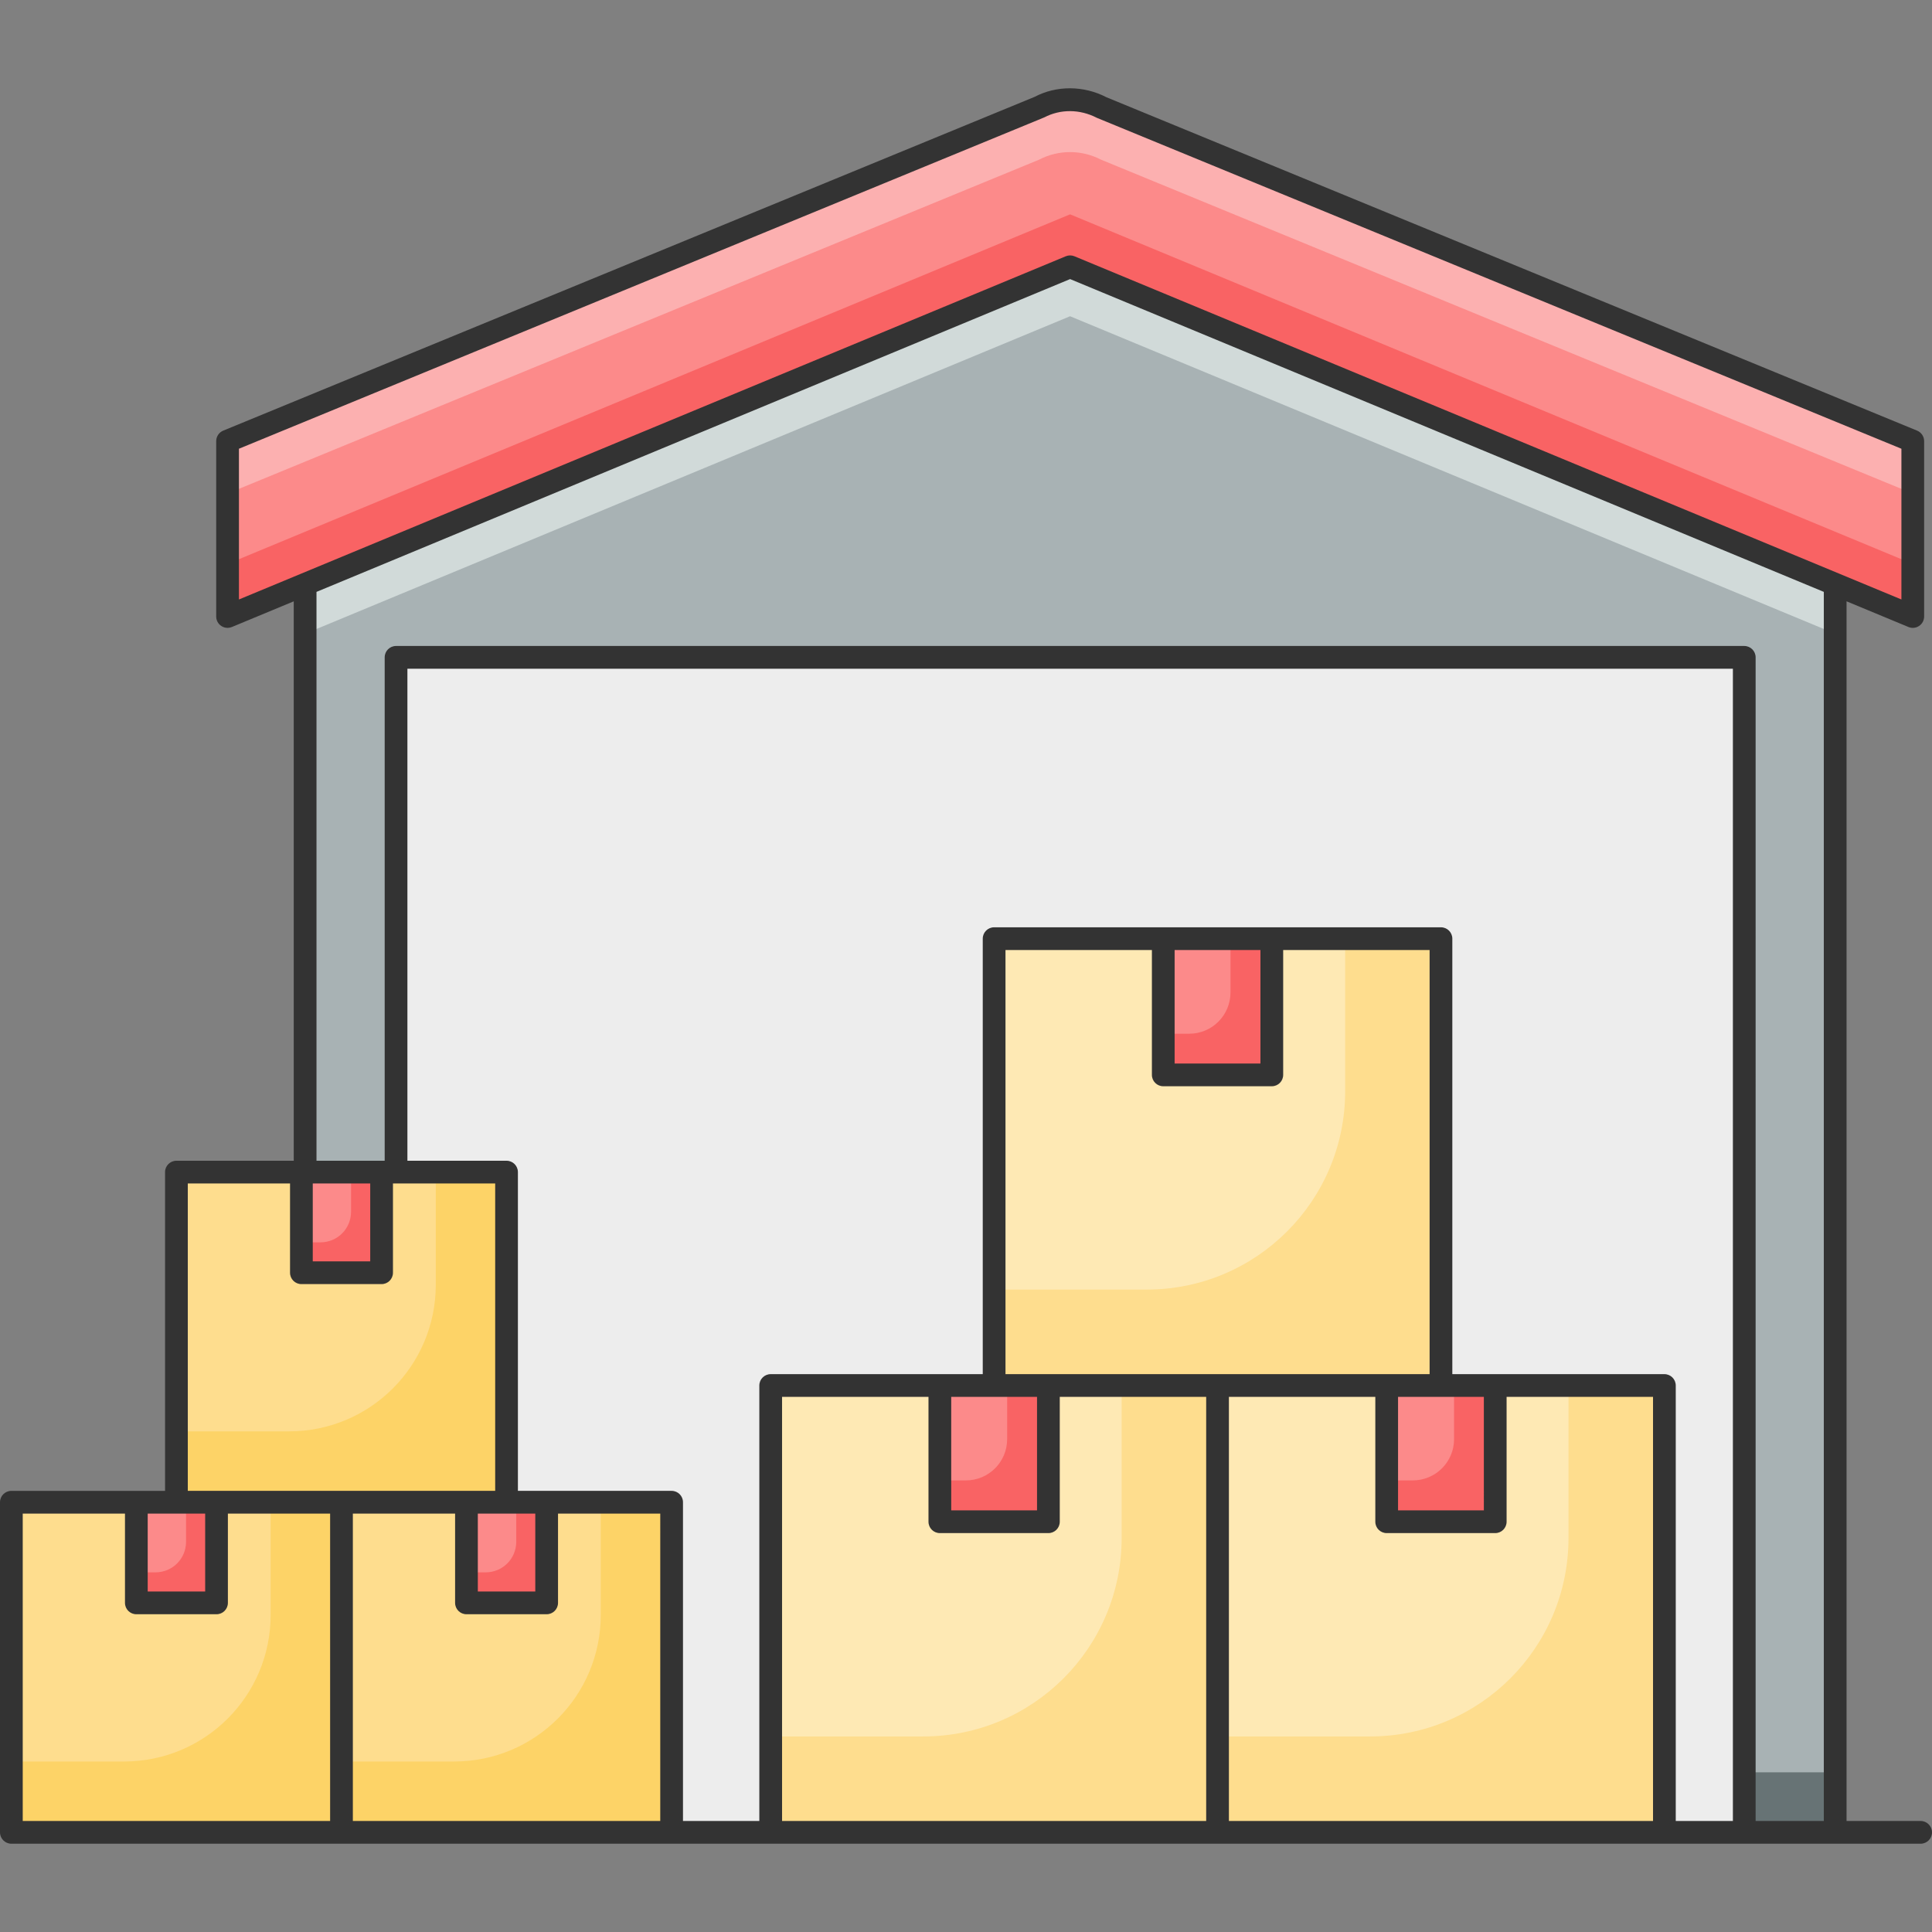 <svg xmlns="http://www.w3.org/2000/svg" xmlns:xlink="http://www.w3.org/1999/xlink" width="800px" height="800px" viewBox="0 0 512 512" id="Layer_1" xml:space="preserve"><rect x="0" y="0" width="512" height="512" fill="#808080" stroke="none"/><g id="_x30_7_Warehouse"><g><g><g><g><rect height="311.406" style="fill:#EDEDED;" width="357.286" x="104.965" y="174.191"></rect></g><g><g><polygon points="486.34,154.847 486.34,485.588 462.246,485.588 462.246,174.203 104.959,174.203         104.959,485.588 80.864,485.588 80.864,154.847 283.582,70.715       " style="fill:#A8B2B4;"></polygon></g></g><g><g><polygon points="486.34,154.847 486.34,167.938 283.582,83.807 80.864,167.938 80.864,154.847         283.582,70.715       " style="fill:#D1DAD9;"></polygon></g></g><g><g><rect height="15.903" style="fill:#677375;" width="24.095" x="80.864" y="469.685"></rect></g><g><rect height="15.903" style="fill:#677375;" width="24.095" x="462.246" y="469.685"></rect></g></g><g><g><path d="M506.907,116.903v46.476L283.588,70.7L60.309,163.379v-46.476l215.047-88.462        c5.14-2.691,11.285-2.691,16.464,0L506.907,116.903z" style="fill:#FC8A8A;"></path></g></g><g><g><polygon points="506.901,149.444 506.901,163.379 283.582,70.694 60.303,163.379 60.303,149.444         283.582,56.799       " style="fill:#F96364;"></polygon></g></g><g><g><path d="M506.901,116.897v13.895L291.814,42.324c-5.18-2.691-11.324-2.691-16.465,0L60.302,130.792        v-13.895l215.047-88.468c5.14-2.691,11.285-2.691,16.465,0L506.901,116.897z" style="fill:#FCB0B0;"></path></g></g></g><g><g><g><rect height="118.418" style="fill:#FEE9B4;" width="118.418" x="204.244" y="367.172"></rect></g><g><path d="M322.662,367.152V485.59H204.223v-25.411h40.422c29.04,0,52.605-23.503,52.605-52.605v-40.423        L322.662,367.152L322.662,367.152z" style="fill:#FEDD8E;"></path></g><g><rect height="118.418" style="fill:#FEE9B4;" width="118.418" x="322.662" y="367.172"></rect></g><g><path d="M441.08,367.152V485.59H322.642v-25.411h40.422c29.04,0,52.605-23.503,52.605-52.605v-40.423        L441.08,367.152L441.08,367.152z" style="fill:#FEDD8E;"></path></g></g><g><rect height="118.418" style="fill:#FEE9B4;" width="118.418" x="263.453" y="248.754"></rect></g><g><path d="M381.899,248.723v118.439H263.461v-25.411h40.422c29.04,0,52.605-23.504,52.605-52.605v-40.423       L381.899,248.723L381.899,248.723z" style="fill:#FEDD8E;"></path></g><g><g><rect height="36.105" style="fill:#FC8A8A;" width="28.765" x="249.07" y="367.172"></rect></g><g><rect height="36.105" style="fill:#FC8A8A;" width="28.765" x="308.279" y="248.754"></rect></g><g><rect height="36.105" style="fill:#FC8A8A;" width="28.765" x="367.488" y="367.172"></rect></g></g><g><g><path d="M277.857,367.162v36.116h-28.794v-10.952h6.892c6.029,0,10.95-4.861,10.95-10.952v-14.212        H277.857z" style="fill:#F96364;"></path></g><g><path d="M337.046,248.723v36.116h-28.794v-10.89h6.89c6.091,0,10.952-4.922,10.952-10.952v-14.274        H337.046z" style="fill:#F96364;"></path></g><g><path d="M396.234,367.162v36.116h-28.732v-10.952h6.892c6.03,0,10.95-4.861,10.95-10.952v-14.212        H396.234z" style="fill:#F96364;"></path></g></g></g><g><g><g><rect height="87.486" style="fill:#FEDD8E;" width="87.486" x="3.013" y="398.104"></rect></g><g><path d="M90.499,398.089v87.501H2.998v-18.773h29.863c21.455,0,38.864-17.364,38.864-38.864v-29.864        L90.499,398.089L90.499,398.089z" style="fill:#FDD367;"></path></g><g><rect height="87.486" style="fill:#FEDD8E;" width="87.486" x="90.499" y="398.104"></rect></g><g><path d="M177.985,398.089v87.501H90.484v-18.773h29.863c21.455,0,38.864-17.364,38.864-38.864v-29.864        L177.985,398.089L177.985,398.089z" style="fill:#FDD367;"></path></g></g><g><rect height="87.486" style="fill:#FEDD8E;" width="87.486" x="46.756" y="310.618"></rect></g><g><path d="M134.263,310.596v87.501H46.762v-18.773h29.863c21.455,0,38.864-17.364,38.864-38.864v-29.864       L134.263,310.596L134.263,310.596z" style="fill:#FDD367;"></path></g><g><g><rect height="26.674" style="fill:#FC8A8A;" width="21.251" x="36.131" y="398.104"></rect></g><g><rect height="26.674" style="fill:#FC8A8A;" width="21.251" x="79.874" y="310.618"></rect></g><g><rect height="26.674" style="fill:#FC8A8A;" width="21.251" x="123.617" y="398.104"></rect></g></g><g><g><path d="M57.398,398.097v26.682H36.125v-8.091h5.092c4.454,0,8.09-3.591,8.09-8.091v-10.5H57.398z" style="fill:#F96364;"></path></g><g><path d="M101.126,310.596v26.682H79.853v-8.046h5.09c4.5,0,8.091-3.637,8.091-8.091v-10.545H101.126z" style="fill:#F96364;"></path></g><g><path d="M144.854,398.097v26.682h-21.227v-8.091h5.092c4.454,0,8.09-3.591,8.09-8.091v-10.5H144.854z" style="fill:#F96364;"></path></g></g></g></g><path d="M508.989,482.577h-19.636V159.353l16.4,6.807c0.921,0.392,1.988,0.282,2.823-0.274    c0.839-0.561,1.341-1.499,1.341-2.506v-46.476c0-1.22-0.737-2.321-1.867-2.784L293.208,25.768c-6.047-3.142-13.248-3.142-19-0.11    L59.162,114.12c-1.129,0.463-1.867,1.564-1.867,2.784v46.476c0,1.008,0.502,1.945,1.341,2.506c0.502,0.333,1.083,0.506,1.67,0.506    c0.393,0,0.784-0.075,1.153-0.231l16.389-6.803v148.25H46.753c-1.663,0-3.012,1.349-3.012,3.012v84.474H3.012    c-1.663,0-3.012,1.349-3.012,3.012v87.485c0,1.663,1.349,3.012,3.012,3.012h505.977c1.663,0,3.012-1.349,3.012-3.012    S510.652,482.577,508.989,482.577z M63.32,158.869v-39.95l213.431-87.811c4.271-2.224,9.384-2.228,13.926,0.118l213.218,87.696    v39.946L284.744,67.917c-0.369-0.153-0.761-0.231-1.153-0.231s-0.784,0.078-1.153,0.231L63.32,158.869z M82.886,313.631h15.228    v20.647H82.886V313.631z M39.144,401.116h7.612h7.616v20.651H39.144V401.116z M87.486,482.577H6.024v-81.461h27.095v23.663    c0,1.663,1.349,3.012,3.012,3.012h21.251c1.663,0,3.012-1.349,3.012-3.012v-23.663h27.091v81.461H87.486z M49.767,395.092V313.63    h27.095v23.66c0,1.662,1.349,3.012,3.012,3.012h21.252c1.662,0,3.012-1.35,3.012-3.012v-23.66h27.091v81.462h-40.73H49.767z     M134.24,401.116h7.616v20.651h-15.228v-20.651H134.24z M174.975,482.577H93.51v-81.461h27.095v23.663    c0,1.663,1.349,3.012,3.012,3.012h21.252c1.663,0,3.012-1.349,3.012-3.012v-23.663h27.095L174.975,482.577L174.975,482.577z     M249.071,406.289h28.766c1.663,0,3.012-1.35,3.012-3.012v-33.092h38.801v112.392H207.254V370.185h38.805v33.092    C246.06,404.939,247.408,406.289,249.071,406.289z M308.277,287.869h28.766c1.663,0,3.012-1.349,3.012-3.012v-33.091h38.805    v112.396h-56.197h-56.198V251.766h38.801v33.091C305.265,286.52,306.614,287.869,308.277,287.869z M311.289,281.845v-30.079    h22.742v30.079H311.289z M438.069,482.577H325.673V370.185h38.801v33.092c0,1.662,1.35,3.012,3.012,3.012h28.766    c1.663,0,3.012-1.35,3.012-3.012v-33.092h38.805V482.577z M393.24,400.265h-22.742v-30.08h11.373h11.369L393.24,400.265    L393.24,400.265z M274.825,370.185v30.08h-22.742v-30.08h11.369H274.825z M459.234,482.577h-15.142V367.173    c0-1.663-1.349-3.012-3.012-3.012h-56.198V248.755c0-1.663-1.349-3.012-3.012-3.012H263.452c-1.663,0-3.012,1.349-3.012,3.012    v115.407h-56.198c-1.662,0-3.012,1.349-3.012,3.012v115.403h-20.231v-84.473c0-1.663-1.35-3.012-3.012-3.012h-40.735v-84.474    c0-1.663-1.349-3.012-3.012-3.012h-26.271V177.214h351.266L459.234,482.577L459.234,482.577z M483.33,482.577h-18.071V174.203    c0-1.663-1.349-3.012-3.012-3.012h-357.29c-1.663,0-3.012,1.349-3.012,3.012v133.404H83.874v-150.75L283.59,73.961l199.74,82.893    L483.33,482.577L483.33,482.577z" style="fill:#333333;"></path></g></g></svg>